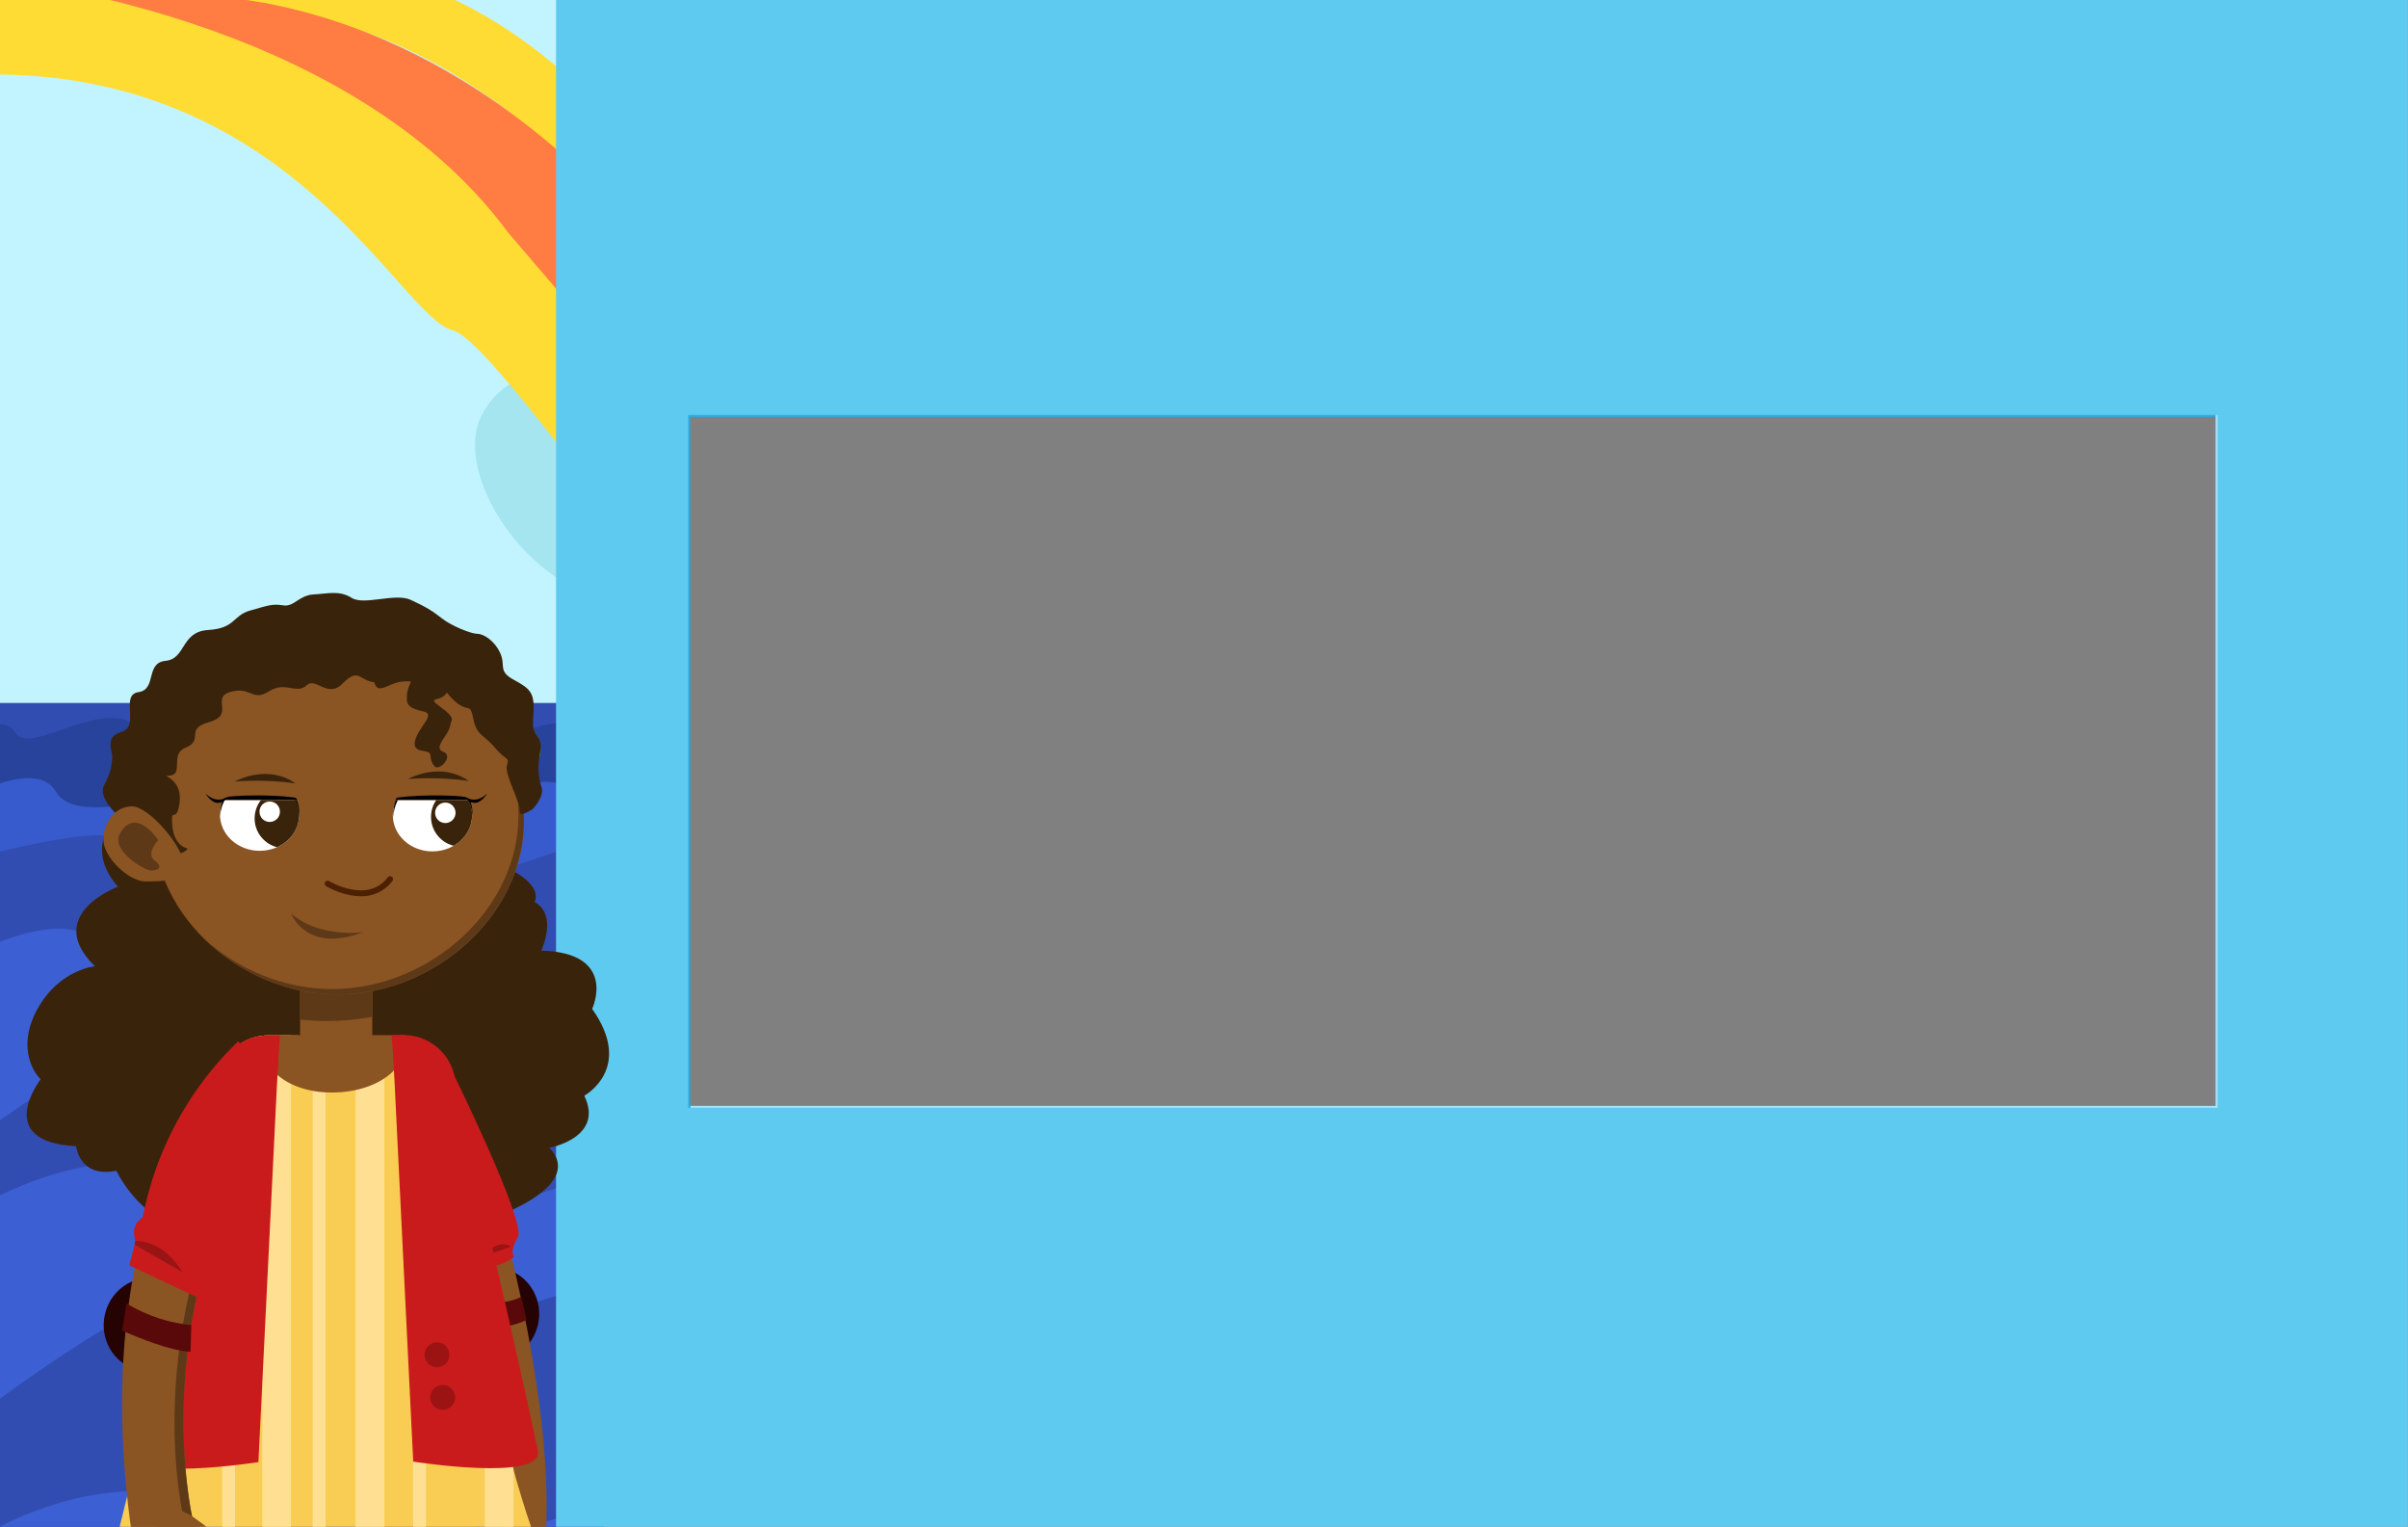 <?xml version="1.0" encoding="UTF-8"?>
<svg id="Layer_1" data-name="Layer 1" xmlns="http://www.w3.org/2000/svg" xmlns:xlink="http://www.w3.org/1999/xlink" version="1.1" viewBox="0 0 2423 1536">
  <rect x="0" y="0" width="2423" height="1536" fill="#808080" stroke="none"/>
  <defs>
    <style>
      .cls-1 {
        fill: #590909;
      }

      .cls-1, .cls-2, .cls-3, .cls-4, .cls-5, .cls-6, .cls-7, .cls-8, .cls-9, .cls-10, .cls-11, .cls-12, .cls-13, .cls-14, .cls-15, .cls-16, .cls-17, .cls-18, .cls-19, .cls-20, .cls-21, .cls-22, .cls-23, .cls-24, .cls-25, .cls-26 {
        stroke-width: 0px;
      }

      .cls-2 {
        fill: #ffe092;
      }

      .cls-3 {
        fill: #991414;
      }

      .cls-4 {
        fill: #8b5423;
      }

      .cls-5 {
        fill: #5e3918;
      }

      .cls-27 {
        clip-path: url(#clippath);
      }

      .cls-6, .cls-28, .cls-29 {
        fill: none;
      }

      .cls-7 {
        fill: #c2f4ff;
      }

      .cls-8 {
        fill: #afafaf;
      }

      .cls-9 {
        fill: #ff7d43;
      }

      .cls-10 {
        fill: #9b1313;
      }

      .cls-28 {
        stroke: #29abe2;
      }

      .cls-28, .cls-29 {
        stroke-miterlimit: 10;
        stroke-width: 2px;
      }

      .cls-11 {
        fill: #f9cd53;
      }

      .cls-12 {
        fill: #1fe20a;
      }

      .cls-13 {
        fill: #4c2002;
      }

      .cls-30 {
        clip-path: url(#clippath-1);
      }

      .cls-31 {
        clip-path: url(#clippath-4);
      }

      .cls-32 {
        clip-path: url(#clippath-3);
      }

      .cls-33 {
        clip-path: url(#clippath-2);
      }

      .cls-14 {
        fill: #000;
      }

      .cls-15 {
        fill: #3c60d3;
      }

      .cls-16 {
        fill: #3a230b;
      }

      .cls-17 {
        fill: #27439b;
      }

      .cls-18 {
        fill: #cc2525;
      }

      .cls-19 {
        fill: #c91b1b;
      }

      .cls-20 {
        fill: #260303;
      }

      .cls-21 {
        fill: #5ecaef;
      }

      .cls-22 {
        fill: #ffdc34;
      }

      .cls-29 {
        stroke: #a9e3f7;
      }

      .cls-23 {
        fill: #375acc;
      }

      .cls-24 {
        fill: #a5e5ef;
      }

      .cls-25 {
        fill: #fff;
      }

      .cls-26 {
        fill: #324db2;
      }
    </style>
    <clipPath id="clippath">
      <rect class="cls-6" width="607" height="1542"/>
    </clipPath>
    <clipPath id="clippath-1">
      <rect class="cls-6" x="380.9" y="804.9" width="114.9" height="58.1"/>
    </clipPath>
    <clipPath id="clippath-2">
      <ellipse class="cls-6" cx="435.6" cy="819.9" rx="39.9" ry="36.4" transform="translate(-10.4 5.6) rotate(-.7)"/>
    </clipPath>
    <clipPath id="clippath-3">
      <rect class="cls-6" x="201.1" y="804.9" width="114.9" height="58.1"/>
    </clipPath>
    <clipPath id="clippath-4">
      <ellipse class="cls-6" cx="261.4" cy="819.9" rx="36.4" ry="39.9" transform="translate(-561.8 1070.9) rotate(-89.3)"/>
    </clipPath>
  </defs>
  <g id="soil-back-layer">
    <g class="cls-27">
      <g>
        <polygon class="cls-26" points="2414.4 1784.6 -17.6 1784.6 -7.6 704.8 2414.4 704.8 2414.4 1784.6"/>
        <path class="cls-17" d="M-100.5,757.2S.2,709.3,15,736.3c14.8,26.9,88.9-38.9,127.4-3s142.2-38.9,165.9-6c23.7,32.9,174.8-47.9,154.1,0-20.7,47.9,157.1-32.9,151.1,3-5.9,35.9,142.2-38.9,145.2,0,3,38.9,154.1-47.9,148.2-9-5.9,38.9,154.1-44.9,142.2-6-11.8,38.9,163-38.9,151.1,3-11.8,41.9,154.1-26.9,151.1,9-3,35.9,165.9-35.9,136.3,3-29.6,38.9,171.9-47.9,151.1-6-20.7,41.9,195.6-29.9,174.8,6s201.5-24,171.9,12,180.8-41.9,168.9-3c-11.9,38.9,160-32.9,139.3,3s148.2-41.9,139.3,6v92.8H-94.6s-3-80.8-5.9-83.8h0Z"/>
        <path class="cls-23" d="M-145,873.7s168.9-133.4,201.5-77,266.7-65.2,266.7,8.9,263.7-68.2,246,0,216.3-80,207.4,0,272.6-85.9,246-8.9c-26.7,77,231.1-85.9,216.3-8.9-14.8,77,257.8-83,243-8.9-14.8,74.1,222.2-50.4,198.5,17.8-23.7,68.2,263.7-83,228.2-11.8-35.6,71.1,213.3-68.2,186.7-11.8-26.7,56.3,225.2-56.3,204.5,5.9-20.7,62.2,168.9-35.6,168.9,17.8v88.9H-147.9l3-11.8h0Z"/>
        <path class="cls-26" d="M-396.4,947.1s194.1-153.3,231.6-88.6,306.6-74.9,306.6,10.2,303.1-78.3,282.7,0,248.7-92,238.4,0c-10.2,92,313.4-98.8,282.7-10.2s265.7-98.8,248.7-10.2,296.3-95.4,279.3-10.2c-17,85.2,255.5-57.9,228.2,20.4-27.2,78.3,303.2-95.4,262.3-13.6s245.2-78.3,214.6-13.6,258.9-64.7,235,6.8,194.1-40.9,194.1,20.4v102.2H-399.8l3.4-13.6h0Z"/>
        <path class="cls-15" d="M-147.9,1031.2s219.3-162.3,254.8-66.7c35.6,95.7,390.5-123.2,401.2-9.4s419.6-135.5,425.5-8,352.6-116,314.1,5.8,385.2-147.8,358.6-26.1c-26.7,121.8,500.8-107.3,426.7,0-74.1,107.3,391.1-110.2,340.8,5.8l8.9,217.4-2536.5,34.8,5.9-153.6h0Z"/>
        <path class="cls-26" d="M-230.9,1309.2s455.3-396.9,445.5-242c-9.9,154.9,514.6-165,520.5-14,5.9,151,468.2-140.8,438.6,5.1-29.6,145.9,432.6-135.7,444.5-10.2s408.9-156.1,435.6-20.5c26.7,135.7,281.5-138.2,326-2.6v281.6s-2613.6,0-2610.6,2.6h0Z"/>
        <path class="cls-15" d="M-180.6,1348.9s204.5-263.8,432.6-152.6,349.7-95.9,527.5,8.7c177.8,104.7,269.7-95.9,444.5-4.4s515.6-119.9,598.6-17.4c83,102.5,216.3-115.6,388.2-21.8,171.9,93.8,210.4,17.4,210.4,17.4v231.1H-201.3s20.7-56.7,20.7-61.1h0Z"/>
        <path class="cls-26" d="M-207,1572.1s455.3-396.9,445.5-242c-9.9,154.9,514.6-165,520.5-14,5.9,151,468.2-140.8,438.6,5.1-29.6,145.9,432.6-135.7,444.5-10.2s408.9-156.1,435.6-20.5c26.7,135.7,281.5-138.2,326-2.6v281.6s-2613.6,0-2610.6,2.6h0Z"/>
        <path class="cls-15" d="M-176.5,1680s204.5-263.8,432.6-152.6c228.2,111.2,349.7-95.9,527.5,8.7,177.8,104.7,269.6-95.9,444.5-4.4,174.8,91.6,515.6-119.9,598.6-17.4,83,102.5,216.3-115.6,388.2-21.8,171.9,93.8,210.4,17.4,210.4,17.4v231.1H-197.2s20.7-56.7,20.7-61.1h0Z"/>
        <circle class="cls-12" cx="514.7" cy="753.9" r="29.2"/>
        <rect class="cls-7" x="-11.4" y="-119.5" width="2541.6" height="826.7"/>
        <path class="cls-24" d="M600.4,386.4s-80-37-115.6,31.1,74.1,217.8,185.2,185.2,56.3-146.7,4.4-158.5-74.1-57.8-74.1-57.8h0Z"/>
        <path class="cls-22" d="M251.8-37.2s217.4-42.1,399.8,203.4l339,392.8s107.5,98.2,210.4,98.2c0,0,95.9,42.1,30.4,67.8,0,0-43.9-29.8-102.3-39.1s-208.6-24-423.7-367.7c0,0-201.1-311-460.6-306.3l7-49.1h0Z"/>
        <path class="cls-9" d="M185-4s258.5-19.1,490,275.5c0,0,152,233.8,266.5,325,0,0,91.2,77.2,219.8,88.8,0,0,84.2,18.7,58.4,56.1l-121.6,67.8-282.9-88.8-362.4-448.9L32-11l153,7Z"/>
        <path class="cls-22" d="M-16,75L-5-21S347.6,11.9,511.3,234l320.3,374.1s56.1,100.5,203.4,128.6c0,0,102.9,14,63.1,72.5,0,0-72.5,28.1-203.4-11.7-130.9-39.8-385.8-451.2-439.5-465.3-53.8-14-161.2-262.2-471.2-257.2h0Z"/>
      </g>
    </g>
  </g>
  <g id="base_and_top" data-name="base and top">
    <path class="cls-21" d="M2422.9-44.8H559.5v1591.2h1863.4V-44.8h0ZM2229.5,1114.5H693.5V418.5h1536v696Z"/>
    <polyline class="cls-28" points="693.5 1114.5 693.5 418.5 2229.3 418.5"/>
    <polyline class="cls-29" points="2230.5 417.5 2230.5 1113.5 694.7 1113.5"/>
  </g>
  <g id="GUIDES">
    <path class="cls-16" d="M595.9,1014.8s26.3-56.3-51.3-58.5c0,0,17.1-35.3-6.6-48.9,8-18.9-27.9-34.4-27.9-34.4l-20.8,29.8c-63.1,0-212-10.6-298.5-17.2l11.7-12.6s-90.9-69.3-87.5-49.9c0,0-30.1,30.9,3.7,68.9,0,0-76.1,28.2-23.2,80.1,0,0-35.3,2.9-57.6,42.5-19.7,34.9-6.8,61.8,3,71.2,0,0-48.9,62.9,35.7,67.3,0,0,3.2,32.3,40.5,24.7,0,0,40.2,85.4,109.3,41.2,0,0,51.3,57.7,82.2,24.2,0,0,77.7,79.4,144.6,1.3,0,0,37.4-2.1,51.1-22.7,0,0,83.8-30.4,48.5-67.1,0,0,55.6-10.1,35.1-52.4,0,0,50.5-27.3,7.9-87.4h0Z"/>
    <ellipse class="cls-20" cx="496.8" cy="1322.7" rx="47.2" ry="45.8" transform="translate(-890.3 1591.5) rotate(-80.4)"/>
    <ellipse class="cls-20" cx="150.2" cy="1333.2" rx="47.2" ry="45.8" transform="translate(-1189.4 1258.4) rotate(-80.4)"/>
    <rect class="cls-18" x="217.4" y="1041.7" width="240.5" height="266.7" rx="51.9" ry="51.9"/>
    <rect class="cls-8" x="217.4" y="1245.7" width="240.5" height="182.1" rx="58.8" ry="58.8"/>
    <rect class="cls-4" x="221.7" y="1314.5" width="89.9" height="649.7" rx="41.1" ry="41.1"/>
    <rect class="cls-4" x="221.7" y="1314.5" width="89.9" height="649.7" rx="41.1" ry="41.1"/>
    <rect class="cls-4" x="382.9" y="1314.5" width="96.2" height="649.7" rx="42.5" ry="42.5"/>
    <rect class="cls-4" x="382.9" y="1314.5" width="96.2" height="649.7" rx="42.5" ry="42.5"/>
    <path class="cls-4" d="M507.4,1236.1s49.1,175.4,41.9,306.8l-43.3,2.2s-53.4-313.3-48.4-307.5c5,5.8,49.8-1.4,49.8-1.4Z"/>
    <path class="cls-4" d="M549.2,1542.9s5.8,57-29.6,86.6c-35.4,29.6-34.6-93.1-5-106.8,29.6-13.7,34.7,20.2,34.7,20.2h0Z"/>
    <path class="cls-11" d="M440.9,1058.3l-139.9,2.8-1.4-19.4h-30.4c-15.3,0-30.6,7.8-40.1,20.8h-.4s-111.9,509.7-131,556.6c-12.9,31.7,373.4,99.2,468-14.2,0,0-66-75.6-124.9-546.6h0Z"/>
    <path class="cls-19" d="M454.4,1076.5s75.6,153.3,66.7,168.1c-8.9,14.8-3.9,19.7-3.9,19.7,0,0-18.5,15-27.3,6.1-8.9-8.9-52.1-187-52.1-187l16.7-6.9h0Z"/>
    <path class="cls-3" d="M514.1,1254s-11.5-9.5-28.5,10.2l28.5-10.2Z"/>
    <path class="cls-1" d="M524.5,1304.8c-13,5.7-27.9,8.1-45.1,3.5l11,27c12.4.6,25.5-.8,39.5-7.4-1.8-7.9-3.6-15.6-5.4-23.2Z"/>
    <path class="cls-2" d="M292.8,1666.5v-624.8h-23.6c-1.8,0-3.5.1-5.3.3v622.2c9.5.9,19.1,1.6,28.9,2.2h0Z"/>
    <path class="cls-2" d="M170.1,1650.3v-325.5c-9.7,42.4-19.6,85.4-28.9,125.1v193.4c8.6,2.4,18.3,4.8,28.9,7.1h0Z"/>
    <path class="cls-2" d="M386.7,1667.2v-607.7l-28.9.6v608c9.7,0,19.3-.4,28.9-.8h0Z"/>
    <path class="cls-2" d="M516.7,1639.9v-161.8c-9-32.5-18.7-72.9-28.9-123v295.4c10.2-3.1,19.9-6.6,28.9-10.7h0Z"/>
    <path class="cls-2" d="M327.5,1667.9v-607.4l-12.9.2v606.7c4.3.2,8.6.3,12.9.4h0Z"/>
    <path class="cls-2" d="M236.5,1661.3v-606.9c-2.7,2.4-5.2,5.1-7.4,8h-.4s-1.9,8.5-5.1,23.3v573.8c4.2.6,8.5,1.1,12.9,1.7h0Z"/>
    <path class="cls-2" d="M428.6,1662.9v-604.4l-12.9.2v605.7c4.3-.5,8.6-1,12.9-1.6Z"/>
    <path class="cls-4" d="M406.6,1041.5h-141c-8.1,30.7,22.7,57.6,68.2,57.6s80.9-25.5,72.7-57.6Z"/>
    <path class="cls-4" d="M338.3,949h0c20.1,0,36.3,16.3,36.3,36.3v61.2c0,20.1-16.3,36.3-36.3,36.3h0c-20.1,0-36.3-16.3-36.3-36.3v-61.2c0-20.1,16.3-36.3,36.3-36.3Z"/>
    <path class="cls-5" d="M338.3,949c-20,0-36.3,16.3-36.3,36.3v40.4c8.8.9,17.7,1.5,26.6,1.5,15.5,0,30.9-1.5,46.1-4.3v-37.5c0-20-16.4-36.3-36.3-36.3h0Z"/>
    <path class="cls-4" d="M527.3,823.5c1.2,96.4-88.8,175.7-185.2,176.9s-187-75.8-188.2-172.1,87.4-175.6,183.8-176.8c96.4-1.2,188.4,75.8,189.6,172.1Z"/>
    <path class="cls-5" d="M472.1,704.5c29.8,30.2,49,69.9,49.6,113.6,1.2,96.4-88.8,175.6-185.2,176.9-49.7.6-97.9-19.6-133.1-52.5,35.6,36.1,86.2,58.6,138.6,57.9,96.4-1.2,186.4-80.5,185.2-176.9-.6-46.3-22.2-88.1-55.1-119Z"/>
    <path class="cls-19" d="M280.4,1056.2l-20.4,414.7s-131.8,20.7-125.4-11.1,84.7-389.8,99.7-393.9c15-4.2,46.1-9.7,46.1-9.7h0Z"/>
    <path class="cls-19" d="M281.8,1041.7h-12.5c-28.5,0-51.9,23.3-51.9,51.9v162.9c0,27.1,18,49.6,44.5,51.8l19.9-266.6h0Z"/>
    <path class="cls-19" d="M395.4,1055.7l20.4,414.7s131.8,20.7,125.4-11.1-84.7-389.8-99.7-393.9c-15-4.2-46.1-9.7-46.1-9.7h0Z"/>
    <path class="cls-19" d="M394,1041.3h12.5c28.5,0,51.9,23.3,51.9,51.9v162.9c0,27.1-17,50.3-43.5,52.6l-20.9-267.3h0Z"/>
    <path class="cls-10" d="M452.2,1362.9c0,6.9-5.6,12.5-12.5,12.5s-12.5-5.6-12.5-12.5,5.6-12.5,12.5-12.5,12.5,5.6,12.5,12.5Z"/>
    <path class="cls-10" d="M457.9,1405.8c0,6.9-5.6,12.5-12.5,12.5s-12.5-5.6-12.5-12.5,5.6-12.5,12.5-12.5,12.5,5.6,12.5,12.5Z"/>
    <path class="cls-16" d="M536.9,717c.9-19.7-2.9-24-19.7-33-16.8-9.1-7.8-14.3-14.1-27.5-6.3-13.2-17.5-19-23-18.9s-25.4-7.6-35.3-15.4-16.2-11.7-31.7-18.8c-15.5-7.1-46.8,5.9-59.2-1.9-12.4-7.8-23.5-4.3-38.3-3.5-14.8.8-19.6,12.8-30.7,11-11.1-1.8-15.4.2-33.2,5.2s-14.6,17.9-42.3,19.6-22.1,29-42.8,31c-20.7,2-8.5,28.8-27.3,31.5s1.7,34.4-16.8,39.9-8.4,18.7-9.6,27.3c-1.2,8.6-1,12.6-8.2,26.6-5,9.6,5.9,22.5,13.1,29.6.2,16.7-1.2,16.1,2.9,35.5,0,0,59.7,12.6,68.3-1.6,0,0-13.7-1.6-15.6-22.7-1.9-21.2,4-1.2,7.2-22.6,3.8-25-19.1-27.9-10.9-28,16.3-.2.6-21.3,16.6-27.9,20.3-8.4-1.7-18.7,24.5-26.1,26.2-7.4.5-24.7,21.4-30.3s21.4,10.3,38.4-.5c17-10.8,27.5,3.7,38.1-6.2,8.9-8.3,21,13.4,35.6-1.3,18.8-18.9,16.2-.4,38.1-1.3,15-.6,9.5-19.4,31.4-7.9,10.6,5.5,13.3,16.1,23.4,9.4,8.1-5.4,4.6,2.4,19.6,16.4,15,13.9,15.9.7,19.4,18.3,3.5,17.6,10.2,15.4,21.9,29.4,11.7,14,14.8,8.5,12,17.7-2.8,9.2,14,37.2,12.9,46.2-.9,7.2,13.1-2.4,13.1-2.4,0,0,11.8-12.1,8.8-21.7-8.3-26.7,3.6-38.5-2.7-49.1s-6.3-8-5.5-25.6h0Z"/>
    <path class="cls-16" d="M376,681.6s2.9-39.9,27.4-34.1,15.6,1.6,18,15.7,3-2.9,16.7,5.4c13.7,8.3,17.9,14.9,12.2,27s-23.2,3.9-6.8,15.8,10,13,9.7,17.6c-.8,10.1-18.4,23.2-7.2,27.3,11.1,4.2-4.2,20.3-9,14.4-2.4-2.9-3.7-6.6-3.9-11.2-.4-6.8-19.1-.2-15.4-14.5,3.7-14.3,21.5-26.5,8.3-29.3-13.2-2.8-16.4-6.2-16.6-12.1-.6-18.2,11.1-18.9-4-18-15.1.9-27.8,17.3-29.4-4h0Z"/>
    <path class="cls-16" d="M236.1,786.2s31.5-2.7,61.1,2c0,0-23.6-20.2-61.1-2Z"/>
    <path class="cls-16" d="M410.3,783.7s31.5-2.7,61.1,2c0,0-23.6-20.2-61.1-2Z"/>
    <path class="cls-13" d="M362.9,901.7c13.2,0,24.1-5.2,32-15.4,1-1.3.8-3.2-.5-4.2-1.3-1-3.2-.8-4.2.5-8.5,11.1-20.9,15.2-36.8,12.1-12.3-2.3-22.1-8.2-22.2-8.3-1.4-.8-3.2-.4-4.1,1-.9,1.4-.4,3.2,1,4.1.4.3,10.8,6.4,24,9,3.8.7,7.4,1.1,10.9,1.1h0Z"/>
    <path class="cls-4" d="M184.9,869.6c.2,17.3-20.7,17-38,17.2-17.3.2-42.6-24.3-42.8-41.6-.2-17.3,11.2-33.8,28.5-34,17.3-.2,52.1,41.1,52.3,58.5h0Z"/>
    <path class="cls-5" d="M159.2,845.2s-12.9,13.5-3.5,20.6c9.4,7.1,2.5,9.9-3.6,10s-41.1-20-31.3-37.3c15.8-28,38.5,6.7,38.5,6.7h0Z"/>
    <path class="cls-4" d="M235.9,1052.5s-153.2,152.7-102.9,492.9l63.8-3.6s-57.4-203.7,76-427.9l-36.9-61.4h0Z"/>
    <path class="cls-5" d="M272.8,1113.9l-27.9-46.4,20,48.4c-133.4,224.2-77.9,421.2-77.9,421.2l-47.2,23c.1.9,1.4,7.6,1.5,8.5l55.6-26.8s-57.4-203.7,76-427.9h0Z"/>
    <path class="cls-4" d="M214.2,1578c-4.7,5.4-17.5,18.9-38.4,25.2-11.4,3.4-21.1,3.5-27.4,3.1-6-15.3-15.2-41.3-17.2-57.6-1.9-15.2,1.5-13,14-18.4l20.6-8.8c12.5-5.4,26.1-.6,30.5,10.7l17.9,45.9h0Z"/>
    <path class="cls-4" d="M165,1560.6c-9.6-6.4-11-19.4-3.2-29.2,7.8-9.7,21.9-12.5,31.4-6.1s11,19.4,3.2,29.2c-7.8,9.7-21.9,12.5-31.4,6.1Z"/>
    <path class="cls-4" d="M194.7,1526.5s43.6,28.5,39.3,45c0,0-8.4,11.6-21.4-9.7,0,0-6.2-9.9-20.4-17,0,0-19.5-20.7,2.6-18.3h0Z"/>
    <path class="cls-19" d="M239.5,1047.7c-16.1,15.5-35.1,37-52.4,65.1-26.5,43-38,83.8-43.5,111.7-6.2,4.7-8.2,9-8.6,12.1-.6,5,1.1,13.1,1.1,13.1l-6,23.3,80.3,37.7,16.7-67.4c44.3-53.9,60.6-117.1,37.8-163.5-4.7-9.5-12.4-21-25.5-32.2h0Z"/>
    <path class="cls-3" d="M183.7,1279.9c-18.1-28.6-38.4-31.8-47.8-31.4.1.8.2,1.2.2,1.2l-.6,2.4,48.3,27.8Z"/>
    <path class="cls-1" d="M192.4,1333c-20-1.8-42.8-8.2-65.1-21.7l-4.4,27.4c17,7.2,47,19.8,68.8,21.3.3-8.2.6-19.1.8-27h0Z"/>
    <g class="cls-30">
      <g>
        <ellipse class="cls-25" cx="435.6" cy="819.9" rx="39.9" ry="36.4" transform="translate(-10.4 5.6) rotate(-.7)"/>
        <path class="cls-14" d="M435.1,783.7c-21.2.3-38.4,17.1-39.3,38.1,0-.8-.1-1.6-.1-2.3-.3-22,17.4-40.1,39.4-40.4,22-.3,40.1,17.4,40.4,39.4,0,.8,0,1.6,0,2.3-1.5-20.9-19-37.3-40.3-37h0Z"/>
        <path class="cls-14" d="M467.5,794.9s5.5,10,19.9,2.7c0,0-8.7,7.8-15.3,5.1-6.6-2.7-4.6-7.8-4.6-7.8h0Z"/>
        <g class="cls-33">
          <g>
            <circle class="cls-16" cx="463.6" cy="821.8" r="29.9"/>
            <circle class="cls-25" cx="448.1" cy="817.7" r="10.3"/>
          </g>
        </g>
      </g>
    </g>
    <path class="cls-14" d="M472.8,804.8s-.5-1.6-4.8-3-42.7-3-67.9.6c0,0-2.4,1.1-2,2.3h74.7Z"/>
    <path class="cls-14" d="M468.9,802.1s9.9,7.4,21.4-3.9c0,0-5.9,10-13,9.5-7.1-.5-8.4-5.6-8.4-5.6h0Z"/>
    <g class="cls-32">
      <g>
        <ellipse class="cls-25" cx="261.4" cy="819.9" rx="36.4" ry="39.9" transform="translate(-561.8 1070.9) rotate(-89.3)"/>
        <path class="cls-14" d="M261.9,783.7c21.2.3,38.4,17.1,39.3,38.1,0-.8.1-1.6.1-2.3.3-22-17.4-40.1-39.4-40.4-22-.3-40.1,17.4-40.4,39.4,0,.8,0,1.6,0,2.3,1.5-20.9,19-37.3,40.3-37h0Z"/>
        <path class="cls-14" d="M229.5,794.9s-5.4,10-19.9,2.7c0,0,8.7,7.8,15.3,5.1,6.6-2.7,4.6-7.8,4.6-7.8h0Z"/>
        <g class="cls-31">
          <g>
            <circle class="cls-16" cx="286.1" cy="823.3" r="29.9"/>
            <circle class="cls-25" cx="271.4" cy="816.6" r="10.3"/>
          </g>
        </g>
      </g>
    </g>
    <path class="cls-14" d="M224.1,804.8s.5-1.6,4.8-3,42.7-3,67.9.6c0,0,2.4,1.1,2,2.3h-74.7Z"/>
    <path class="cls-14" d="M228.1,802.1s-9.9,7.4-21.4-3.9c0,0,5.9,10,13,9.5s8.4-5.6,8.4-5.6h0Z"/>
    <path class="cls-5" d="M293,919.1s14.8,40.7,72.4,18.6c0,0-43.4,6.5-72.4-18.6Z"/>
  </g>
</svg>